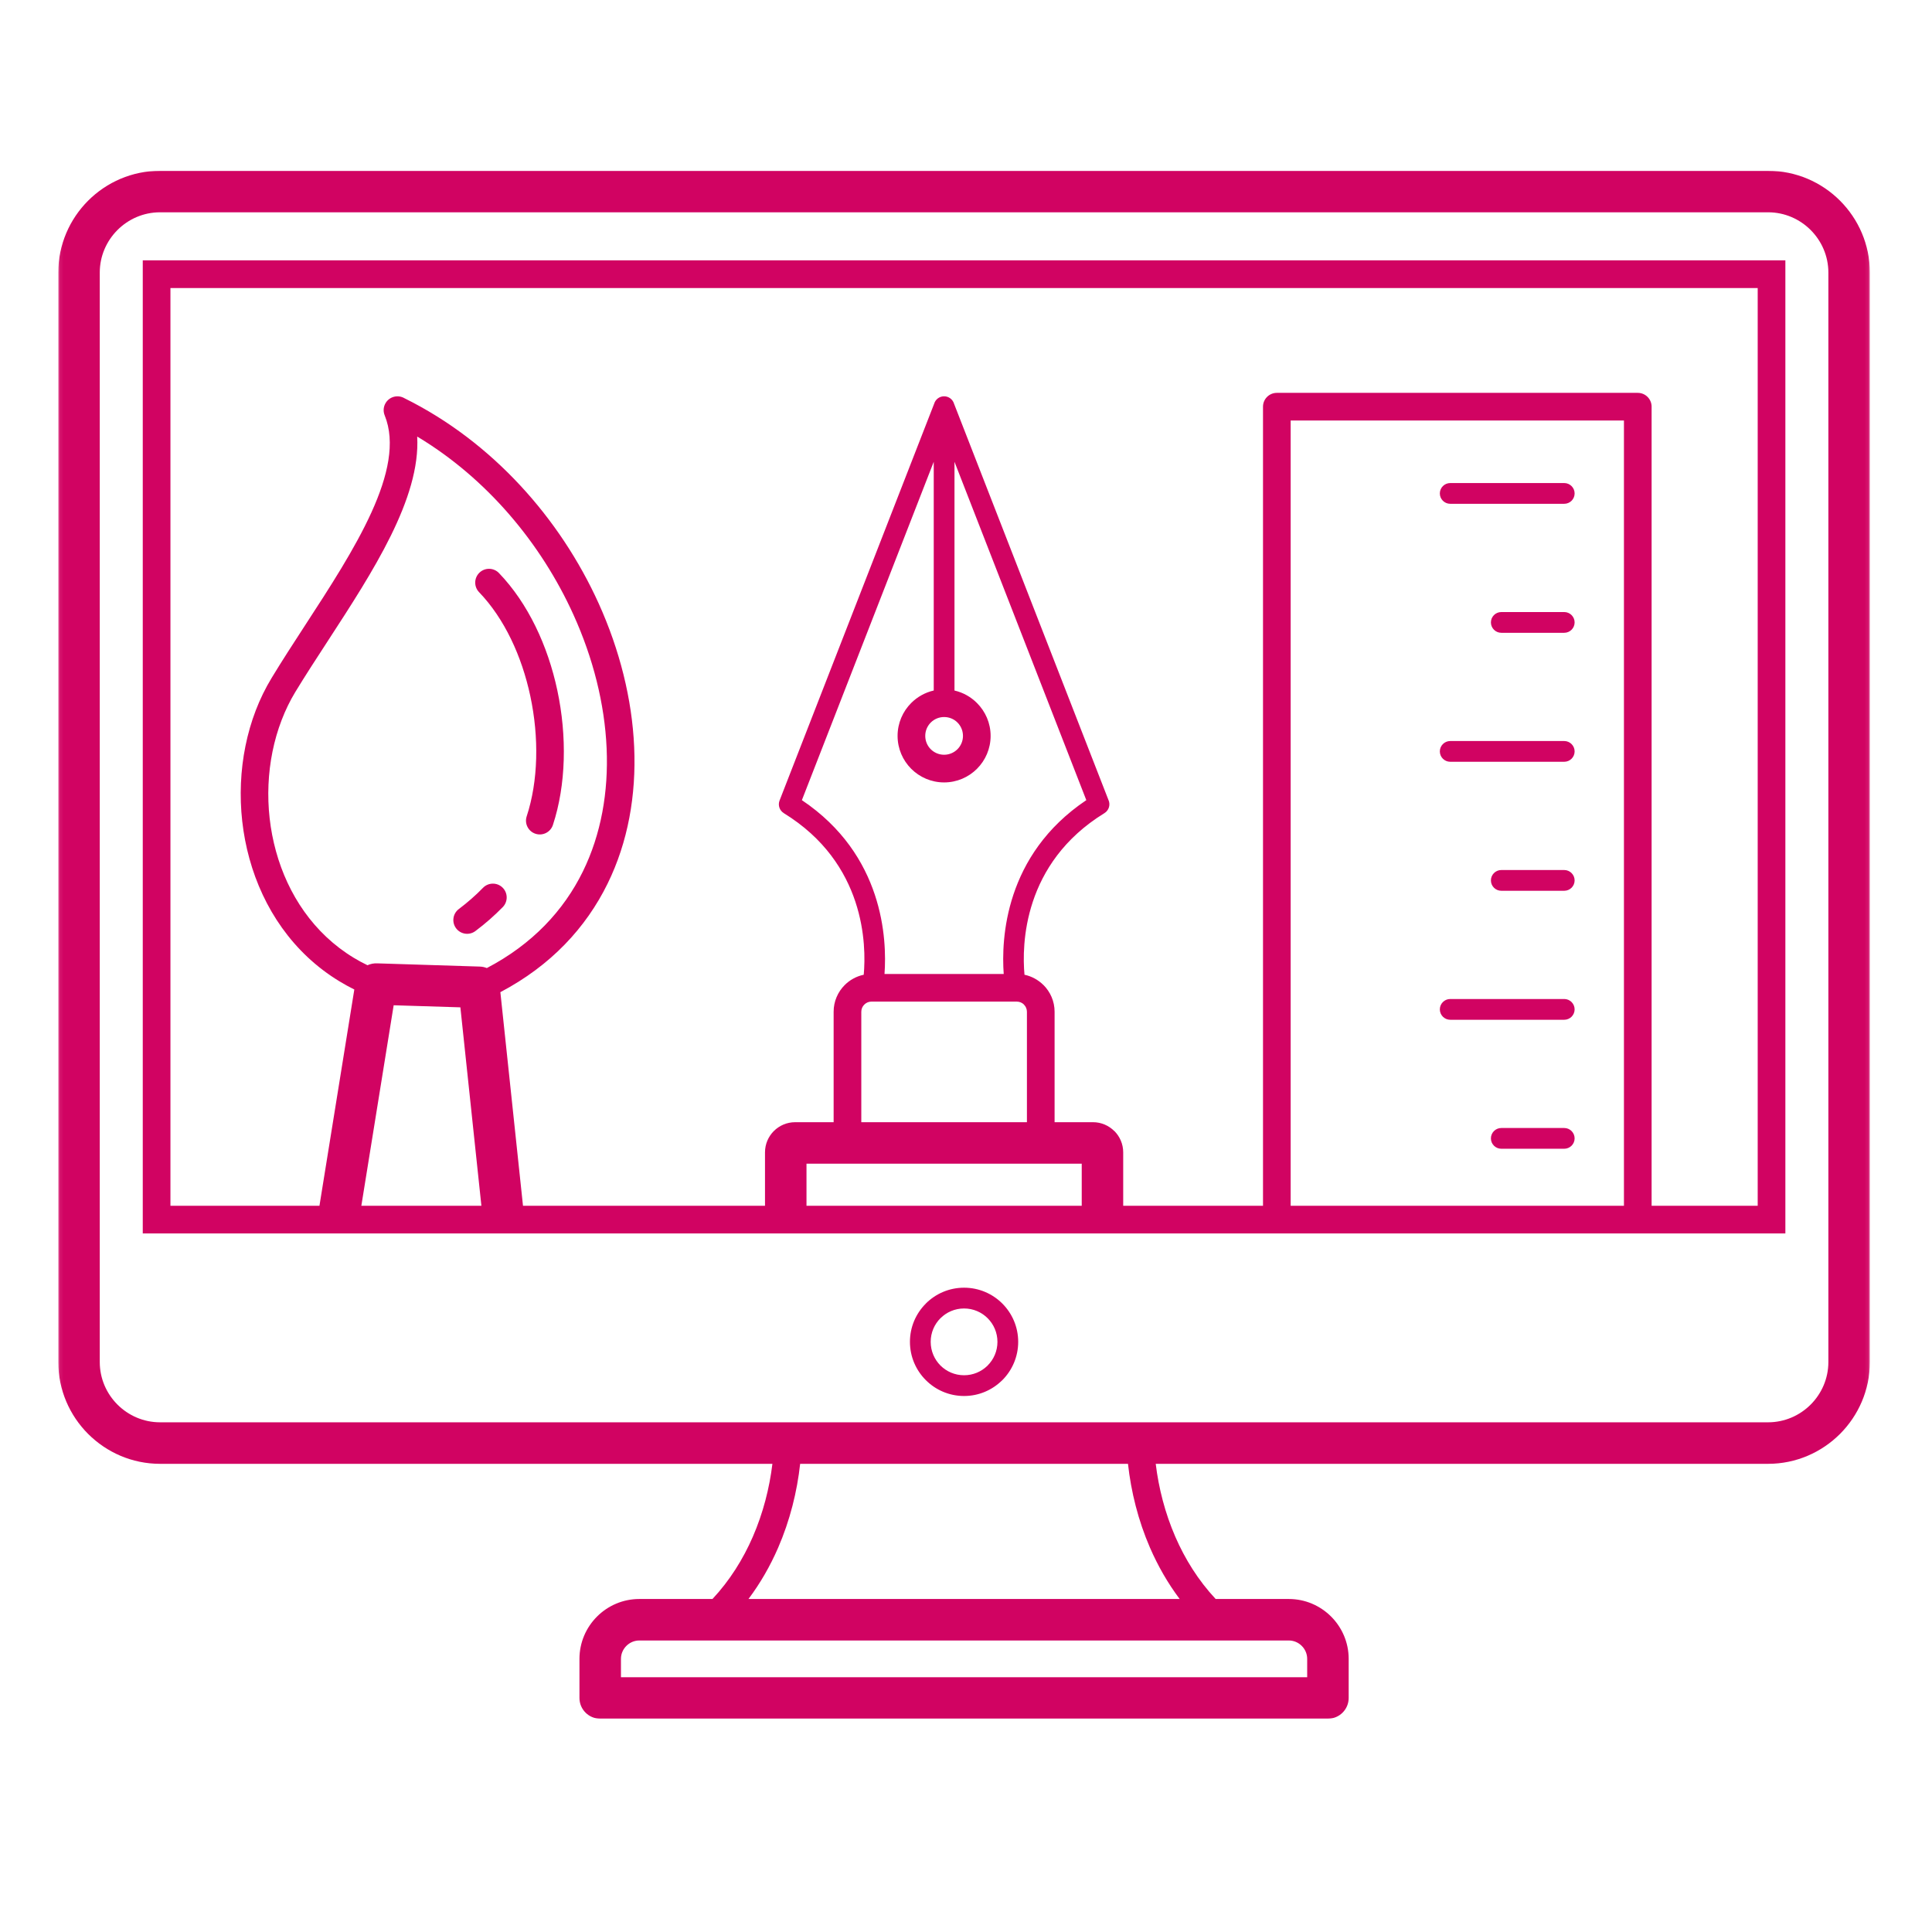 <svg width="500" height="500" viewBox="0 0 500 500" fill="none" xmlns="http://www.w3.org/2000/svg">
<mask id="mask0_2314_342" style="mask-type:luminance" maskUnits="userSpaceOnUse" x="15" y="44" width="469" height="401">
<path d="M15.079 44H483.922V445H15.079V44Z" fill="white"/>
</mask>
<g mask="url(#mask0_2314_342)">
<path d="M40.526 67.379H462.052V319.209H36.948V67.379H40.526ZM123.986 153.255C122.616 151.836 122.661 149.577 124.08 148.207C125.5 146.838 127.759 146.882 129.128 148.302C136.643 156.114 141.773 167.105 144.234 178.652C146.77 190.552 146.499 203.141 143.098 213.489C142.486 215.363 140.473 216.391 138.593 215.779C136.719 215.173 135.69 213.154 136.302 211.28C139.312 202.118 139.533 190.862 137.243 180.135C135.04 169.812 130.535 160.064 123.986 153.255ZM125.002 229.762C126.377 228.354 128.636 228.323 130.049 229.692C131.463 231.068 131.494 233.333 130.125 234.746C129.059 235.832 127.923 236.911 126.718 237.971C125.557 238.986 124.333 239.983 123.027 240.961C121.455 242.135 119.222 241.82 118.036 240.242C116.856 238.671 117.177 236.431 118.755 235.251C119.878 234.406 120.97 233.516 122.017 232.595C123.052 231.692 124.049 230.746 125.002 229.762ZM326.864 312.048V105.25C326.864 103.275 328.467 101.673 330.442 101.673H423.859C425.834 101.673 427.436 103.275 427.436 105.25V312.048H454.89V74.541H44.11V312.048H82.675L91.698 256.086C90.38 255.43 89.099 254.723 87.85 253.966C75.791 246.647 68.081 235.011 64.554 222.228C61.045 209.539 61.651 195.689 66.194 183.839C67.311 180.93 68.687 178.103 70.327 175.403C73.066 170.885 75.974 166.424 78.921 161.887C91.616 142.384 105.227 121.46 99.554 107.49C98.81 105.654 99.693 103.572 101.523 102.827C102.608 102.392 103.782 102.525 104.709 103.08C127.387 114.311 144.947 134.124 154.923 156.139C160.374 168.178 163.58 180.917 164.122 193.304C164.678 205.791 162.52 217.931 157.251 228.67C151.641 240.103 142.549 249.896 129.494 256.774L135.35 312.048H197.981V298.229C197.981 296.077 198.858 294.121 200.271 292.708C201.684 291.301 203.634 290.424 205.786 290.424H215.743V261.834C215.743 259.14 216.841 256.698 218.614 254.925C219.932 253.606 221.636 252.66 223.535 252.262C224.217 244.602 223.971 223.427 202.833 210.435L202.839 210.428C201.76 209.766 201.274 208.409 201.748 207.185L241.758 104.487C242.086 103.376 243.115 102.562 244.332 102.562C245.55 102.562 246.579 103.376 246.907 104.487L286.848 206.983C287.435 208.207 287.012 209.709 285.832 210.435C264.694 223.427 264.448 244.602 265.136 252.262C267.022 252.66 268.72 253.613 270.051 254.931L270.057 254.925C271.824 256.698 272.928 259.14 272.928 261.834V290.424H282.885C285.018 290.424 286.968 291.301 288.387 292.721L288.4 292.708C289.807 294.121 290.684 296.077 290.684 298.229V312.048H326.864ZM420.275 312.048V108.828H334.02V312.048H420.275ZM93.516 312.048H124.585L119.146 260.698L101.882 260.162L93.516 312.048ZM208.72 312.048H279.951V301.163H208.72V312.048ZM222.904 290.424H265.767V261.834C265.767 261.121 265.47 260.465 264.997 259.992L265.003 259.985L264.997 259.973C264.53 259.506 263.874 259.216 263.148 259.216H225.517C224.804 259.216 224.147 259.512 223.674 259.992C223.195 260.465 222.904 261.121 222.904 261.834V290.424ZM259.76 252.06C259.11 243.082 259.987 221.269 281.137 207.078L247.02 119.511V178.709C249.26 179.22 251.267 180.362 252.844 181.946C255.021 184.123 256.371 187.133 256.371 190.445C256.371 193.77 255.021 196.787 252.844 198.963C250.667 201.14 247.658 202.491 244.332 202.491C241.013 202.491 238.004 201.14 235.82 198.963C233.644 196.78 232.293 193.77 232.293 190.445C232.293 187.12 233.644 184.11 235.82 181.933C237.398 180.356 239.404 179.214 241.651 178.703V119.511L207.527 207.078C228.684 221.269 229.561 243.082 228.911 252.06H259.76ZM247.784 186.981C246.913 186.104 245.689 185.568 244.332 185.568C242.982 185.568 241.764 186.11 240.881 186.994C239.998 187.877 239.455 189.095 239.455 190.445C239.455 191.796 239.998 193.02 240.881 193.903C241.764 194.78 242.982 195.329 244.332 195.329C245.683 195.329 246.9 194.78 247.784 193.903C248.667 193.02 249.216 191.796 249.216 190.452C249.216 189.089 248.667 187.865 247.784 186.981ZM165.454 413.818H184.389C188.876 409.016 192.308 403.508 194.826 397.722C197.501 391.564 199.142 385.09 199.899 378.837H41.416C34.166 378.837 27.585 375.871 22.808 371.101C18.038 366.331 15.079 359.737 15.079 352.487V70.546C15.079 63.297 18.038 56.709 22.808 51.933C27.585 47.162 34.166 44.203 41.416 44.203H457.584C464.834 44.203 471.422 47.162 476.192 51.933C480.962 56.709 483.922 63.297 483.922 70.546V352.487C483.922 359.737 480.962 366.324 476.192 371.101C471.415 375.871 464.834 378.837 457.584 378.837H299.101C299.859 385.09 301.499 391.564 304.174 397.722C306.692 403.508 310.125 409.016 314.611 413.818H333.547C337.812 413.818 341.686 415.56 344.488 418.361C347.296 421.169 349.037 425.043 349.037 429.309V439.43C349.037 442.395 346.633 444.799 343.667 444.799H155.333C152.367 444.799 149.963 442.395 149.963 439.43V429.309C149.963 425.043 151.705 421.169 154.512 418.361C157.314 415.56 161.188 413.818 165.454 413.818ZM193.703 413.818H305.298C302.181 409.673 299.644 405.199 297.631 400.58C294.546 393.475 292.71 386.011 291.921 378.837H207.079C206.291 386.011 204.454 393.475 201.369 400.58C199.356 405.199 196.82 409.673 193.703 413.818ZM333.547 424.557H165.454C164.154 424.557 162.968 425.094 162.103 425.958C161.239 426.823 160.702 428.009 160.702 429.309V434.06H338.298V429.309C338.298 428.009 337.761 426.823 336.897 425.958C336.033 425.094 334.846 424.557 333.547 424.557ZM249.5 333.255C253.368 333.255 256.87 334.826 259.406 337.362C261.937 339.899 263.508 343.401 263.508 347.269C263.508 351.137 261.937 354.645 259.406 357.182L259.242 357.327C256.718 359.775 253.286 361.283 249.5 361.283C245.638 361.283 242.143 359.718 239.606 357.182L239.594 357.169C237.057 354.632 235.492 351.13 235.492 347.269C235.492 343.407 237.057 339.912 239.594 337.375V337.362C242.13 334.826 245.632 333.255 249.5 333.255ZM255.608 341.161C254.049 339.596 251.885 338.631 249.5 338.631C247.115 338.631 244.951 339.596 243.392 341.161L243.386 341.155C241.827 342.713 240.862 344.877 240.862 347.269C240.862 349.66 241.827 351.824 243.386 353.389C244.951 354.948 247.109 355.913 249.5 355.913C251.828 355.913 253.942 354.992 255.494 353.503L255.608 353.383C257.173 351.818 258.138 349.66 258.138 347.269C258.138 344.884 257.173 342.726 255.608 341.161ZM457.584 54.942H41.416C37.131 54.942 33.232 56.697 30.399 59.53C27.572 62.363 25.818 66.262 25.818 70.546V352.487C25.818 356.771 27.572 360.677 30.399 363.504C33.232 366.337 37.131 368.091 41.416 368.091H457.584C461.869 368.091 465.768 366.337 468.601 363.504C471.428 360.671 473.182 356.771 473.182 352.487V70.546C473.182 66.262 471.428 62.363 468.601 59.53C465.768 56.697 461.869 54.942 457.584 54.942ZM95.106 249.801C95.882 249.448 96.746 249.271 97.642 249.316L124.124 250.148C124.787 250.161 125.418 250.3 125.992 250.533C137.728 244.394 145.868 235.686 150.846 225.54C155.566 215.918 157.497 204.951 156.992 193.606C156.487 182.16 153.503 170.323 148.405 159.079C140.031 140.598 125.998 123.795 107.971 112.98C108.861 128.956 96.525 147.917 84.909 165.774C81.899 170.393 78.946 174.936 76.422 179.094C75.053 181.346 73.867 183.795 72.876 186.382C68.863 196.856 68.327 209.103 71.431 220.328C74.504 231.465 81.161 241.573 91.541 247.871C92.67 248.558 93.856 249.202 95.106 249.801ZM375.317 130.382C373.835 130.382 372.629 129.183 372.629 127.701C372.629 126.218 373.835 125.013 375.317 125.013H404.822C406.305 125.013 407.51 126.218 407.51 127.701C407.51 129.183 406.305 130.382 404.822 130.382H375.317ZM375.317 197.146C373.835 197.146 372.629 195.947 372.629 194.465C372.629 192.982 373.835 191.777 375.317 191.777H404.822C406.305 191.777 407.51 192.982 407.51 194.465C407.51 195.947 406.305 197.146 404.822 197.146H375.317ZM375.317 263.916C373.835 263.916 372.629 262.711 372.629 261.228C372.629 259.746 373.835 258.541 375.317 258.541H404.822C406.305 258.541 407.51 259.746 407.51 261.228C407.51 262.711 406.305 263.916 404.822 263.916H375.317ZM388.536 163.767C387.054 163.767 385.848 162.562 385.848 161.079C385.848 159.597 387.054 158.398 388.536 158.398H404.822C406.305 158.398 407.51 159.597 407.51 161.079C407.51 162.562 406.305 163.767 404.822 163.767H388.536ZM388.536 230.531C387.054 230.531 385.848 229.332 385.848 227.85C385.848 226.367 387.054 225.162 388.536 225.162H404.822C406.305 225.162 407.51 226.367 407.51 227.85C407.51 229.332 406.305 230.531 404.822 230.531H388.536ZM388.536 297.295C387.054 297.295 385.848 296.096 385.848 294.614C385.848 293.131 387.054 291.926 388.536 291.926H404.822C406.305 291.926 407.51 293.131 407.51 294.614C407.51 296.096 406.305 297.295 404.822 297.295H388.536Z" fill="#D10362"/>
</g>
</svg>
